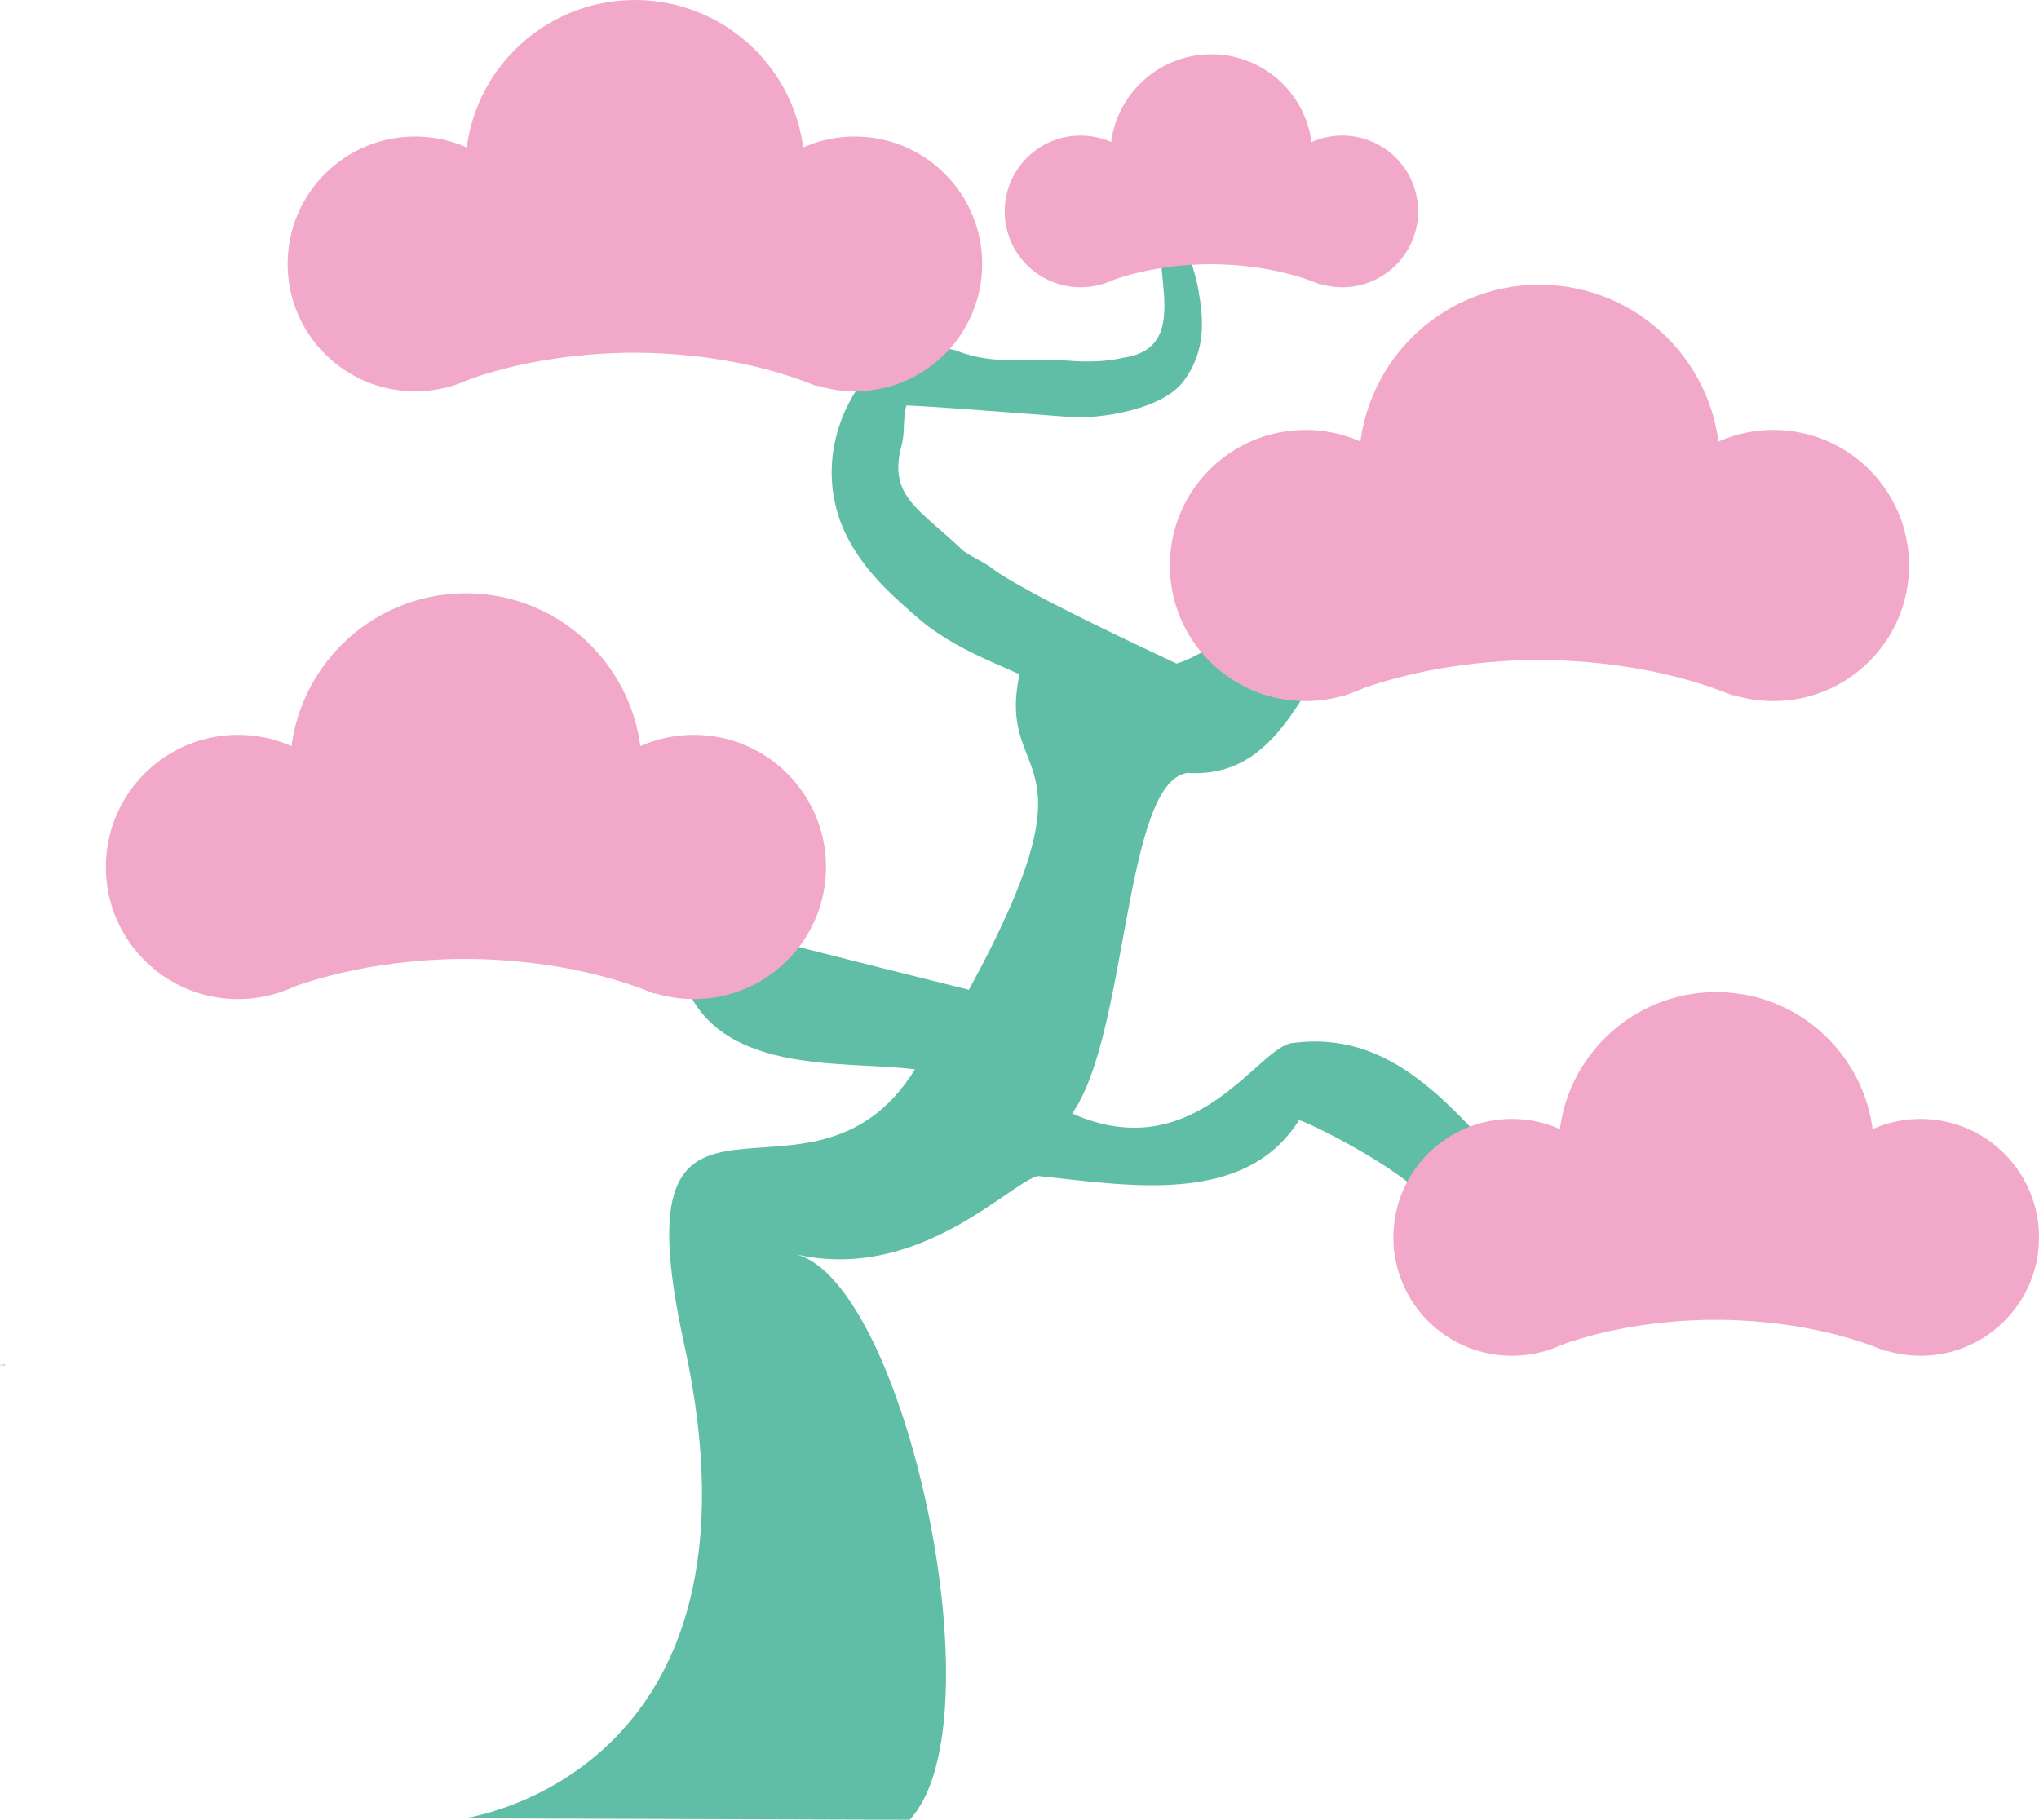 <?xml version="1.0" encoding="UTF-8"?><svg id="_レイヤー_2" xmlns="http://www.w3.org/2000/svg" viewBox="0 0 231.72 206.85"><defs><style>.cls-1{fill:#60bea6;}.cls-1,.cls-2{stroke-width:0px;}.cls-2{fill:#f2a8c8;}</style></defs><g id="_レイヤー_1-2"><polygon class="cls-1" points=".56 155.2 .56 155.11 0 155.16 .01 155.18 .56 155.2"/><path class="cls-1" d="m177.44,138.43c-9.16-6.89-16.04-21.76-30.47-19.88-3.92.21-10.95,14.32-25.13,8.02,6.35-8.9,5.86-37.67,13.09-38.71,11.56.74,13.47-12.85,18.9-15.67,16.73,5.17,42.21-6.03,14.7-19.29,16.74,19.95-4.75,11.27-18.32,11.99-2.31-5.17-6.77-9.2-11.85-8.97.32.17-.21.28,0,0l-.31-.14c-1.34,2.14,3.6,5.04,3.4,5.48h0s1.02,2.03,1.02,2.03c1.85,8.71-8.68,12.19-8.78,12.13-.84-.43-17.46-8.04-21.14-10.96-.06-.04-.12-.08-.18-.12-.88-.62-1.91-1.02-2.89-1.72-5.08-4.88-8.65-6.19-6.98-12.16.34-1.27.09-2.83.5-4.35.07-.16,18.97,1.33,19.03,1.32,2.68.14,10.05-.74,12.54-4.18,2.49-3.44,2.24-6.92,1.58-10.51-.66-3.58-3.97-11.46-3.97-11.46-.02.03-1.97.76-1.97.76.15.47,1.17,4.42,1.17,4.42l.45,2.12.37,3.93c.31,3.14.16,5.6-1.58,7-.68.55-1.6.94-2.84,1.13-2.1.49-4.3.53-6.45.35-4.26-.35-8.18.62-12.61-1.12-.5-.18-1.13-.27-1.8-.32.07-.21,3.41-5.46,3.36-7.2-.04-1.74-2.79-5.92-2.79-5.92,0,0-1.69,1.28-1.7,1.25.01.02,1.86,2.59,1.88,4.5.03,1.98-7.85,9.01-8.54,9.82-4.57,4.99-6.43,12.93-2.39,19.89,2.13,3.67,5.1,6.21,7.94,8.67,2.54,2.08,5.22,3.42,7.92,4.64.17.08.35.16.52.23.91.41,1.83.81,2.74,1.22-2.72,12.88,9.58,7.73-5.75,35.86-28.87-7.16-42.33-10.89-43.57-11.31-15.73-6.58,4.43-10.67-20.86-13.59.17.44-.56,2.45-.56,2.45,2.14.21,6.27-1.63,9.86,11.9,5.89,6.78,14.79,6.55,22.4,8.58,3.5,11.88,18.15,9.95,26.6,11.01-11.99,19.4-34.26-5.36-26.22,31.28,10.76,49.07-25.03,53.86-25.03,53.86l50.65.16c10.38-11.11-.61-61.4-13.01-64.29,14.08,3.28,24.51-8.26,27.6-8.88,9.73.96,23.42,3.61,29.64-6.34.58-.04,12.01,5.56,14.81,9.38,13.19,17.24,33.4,11.73,44.71-3.06l-.94-2.57c-9.2,2.01-17.54,14.63-28.78,7.34Z"/><path class="cls-2" d="m212.96,130.69c0,9.9-8.02,17.92-17.92,17.92-9.9,0-17.92-8.02-17.92-17.92s8.02-17.92,17.92-17.92,17.92,8.02,17.92,17.92Z"/><circle class="cls-2" cx="171.81" cy="140.65" r="13.46"/><path class="cls-2" d="m231.72,140.65c0,7.44-6.03,13.46-13.46,13.46-7.44,0-13.46-6.03-13.46-13.46,0-7.44,6.03-13.46,13.46-13.46,7.44,0,13.46,6.03,13.46,13.46Z"/><path class="cls-2" d="m175.63,153.56c7.32-3.02,15.11-3.54,19.4-3.54v-9.37l-23.22-1.48,3.82,14.39Z"/><path class="cls-2" d="m214.26,153.56c-7.32-3.02-15.11-3.54-19.4-3.54v-9.37s23.22-1.48,23.22-1.48l-3.82,14.39Z"/><path class="cls-2" d="m195.47,52.88c0,11.33-9.19,20.52-20.52,20.52-11.33,0-20.52-9.19-20.52-20.52,0-11.33,9.19-20.52,20.52-20.52,11.33,0,20.52,9.19,20.52,20.52Z"/><circle class="cls-2" cx="148.36" cy="64.28" r="15.41"/><circle class="cls-2" cx="201.54" cy="64.28" r="15.41"/><path class="cls-2" d="m152.74,79.07c8.37-3.45,17.3-4.05,22.21-4.05v-10.73l-26.59-1.7,4.37,16.48Z"/><path class="cls-2" d="m196.95,79.07c-8.37-3.45-17.3-4.05-22.21-4.05v-10.73s26.59-1.7,26.59-1.7l-4.37,16.48Z"/><path class="cls-2" d="m149.14,17.65c0,6.34-5.14,11.48-11.48,11.48-6.34,0-11.48-5.14-11.48-11.48,0-6.34,5.14-11.48,11.48-11.48,6.34,0,11.48,5.14,11.48,11.48Z"/><circle class="cls-2" cx="122.8" cy="24.03" r="8.62"/><circle class="cls-2" cx="152.54" cy="24.03" r="8.62"/><path class="cls-2" d="m125.24,32.3c4.68-1.93,9.68-2.27,12.42-2.27v-6l-14.87-.95,2.45,9.22Z"/><path class="cls-2" d="m149.97,32.3c-4.68-1.93-9.68-2.27-12.42-2.27v-6s14.87-.95,14.87-.95l-2.45,9.22Z"/><circle class="cls-2" cx="72.16" cy="19.28" r="19.28"/><path class="cls-2" d="m61.65,30c0,8-6.48,14.48-14.48,14.48-8,0-14.48-6.48-14.48-14.48,0-8,6.48-14.48,14.48-14.48s14.48,6.48,14.48,14.48Z"/><circle class="cls-2" cx="97.14" cy="30" r="14.48"/><path class="cls-2" d="m51.28,43.9c7.87-3.25,16.26-3.81,20.88-3.81v-10.08s-24.99-1.59-24.99-1.59l4.11,15.49Z"/><path class="cls-2" d="m92.83,43.9c-7.87-3.25-16.26-3.81-20.88-3.81v-10.08s24.99-1.59,24.99-1.59l-4.11,15.49Z"/><circle class="cls-2" cx="52.95" cy="87.43" r="19.99"/><circle class="cls-2" cx="27.05" cy="98.55" r="15.02"/><circle class="cls-2" cx="78.85" cy="98.55" r="15.02"/><path class="cls-2" d="m31.31,112.95c8.16-3.36,16.85-3.95,21.64-3.95v-10.45s-25.9-1.65-25.9-1.65l4.26,16.05Z"/><path class="cls-2" d="m74.38,112.95c-8.16-3.36-16.85-3.95-21.64-3.95v-10.45s25.9-1.65,25.9-1.65l-4.26,16.05Z"/></g></svg>